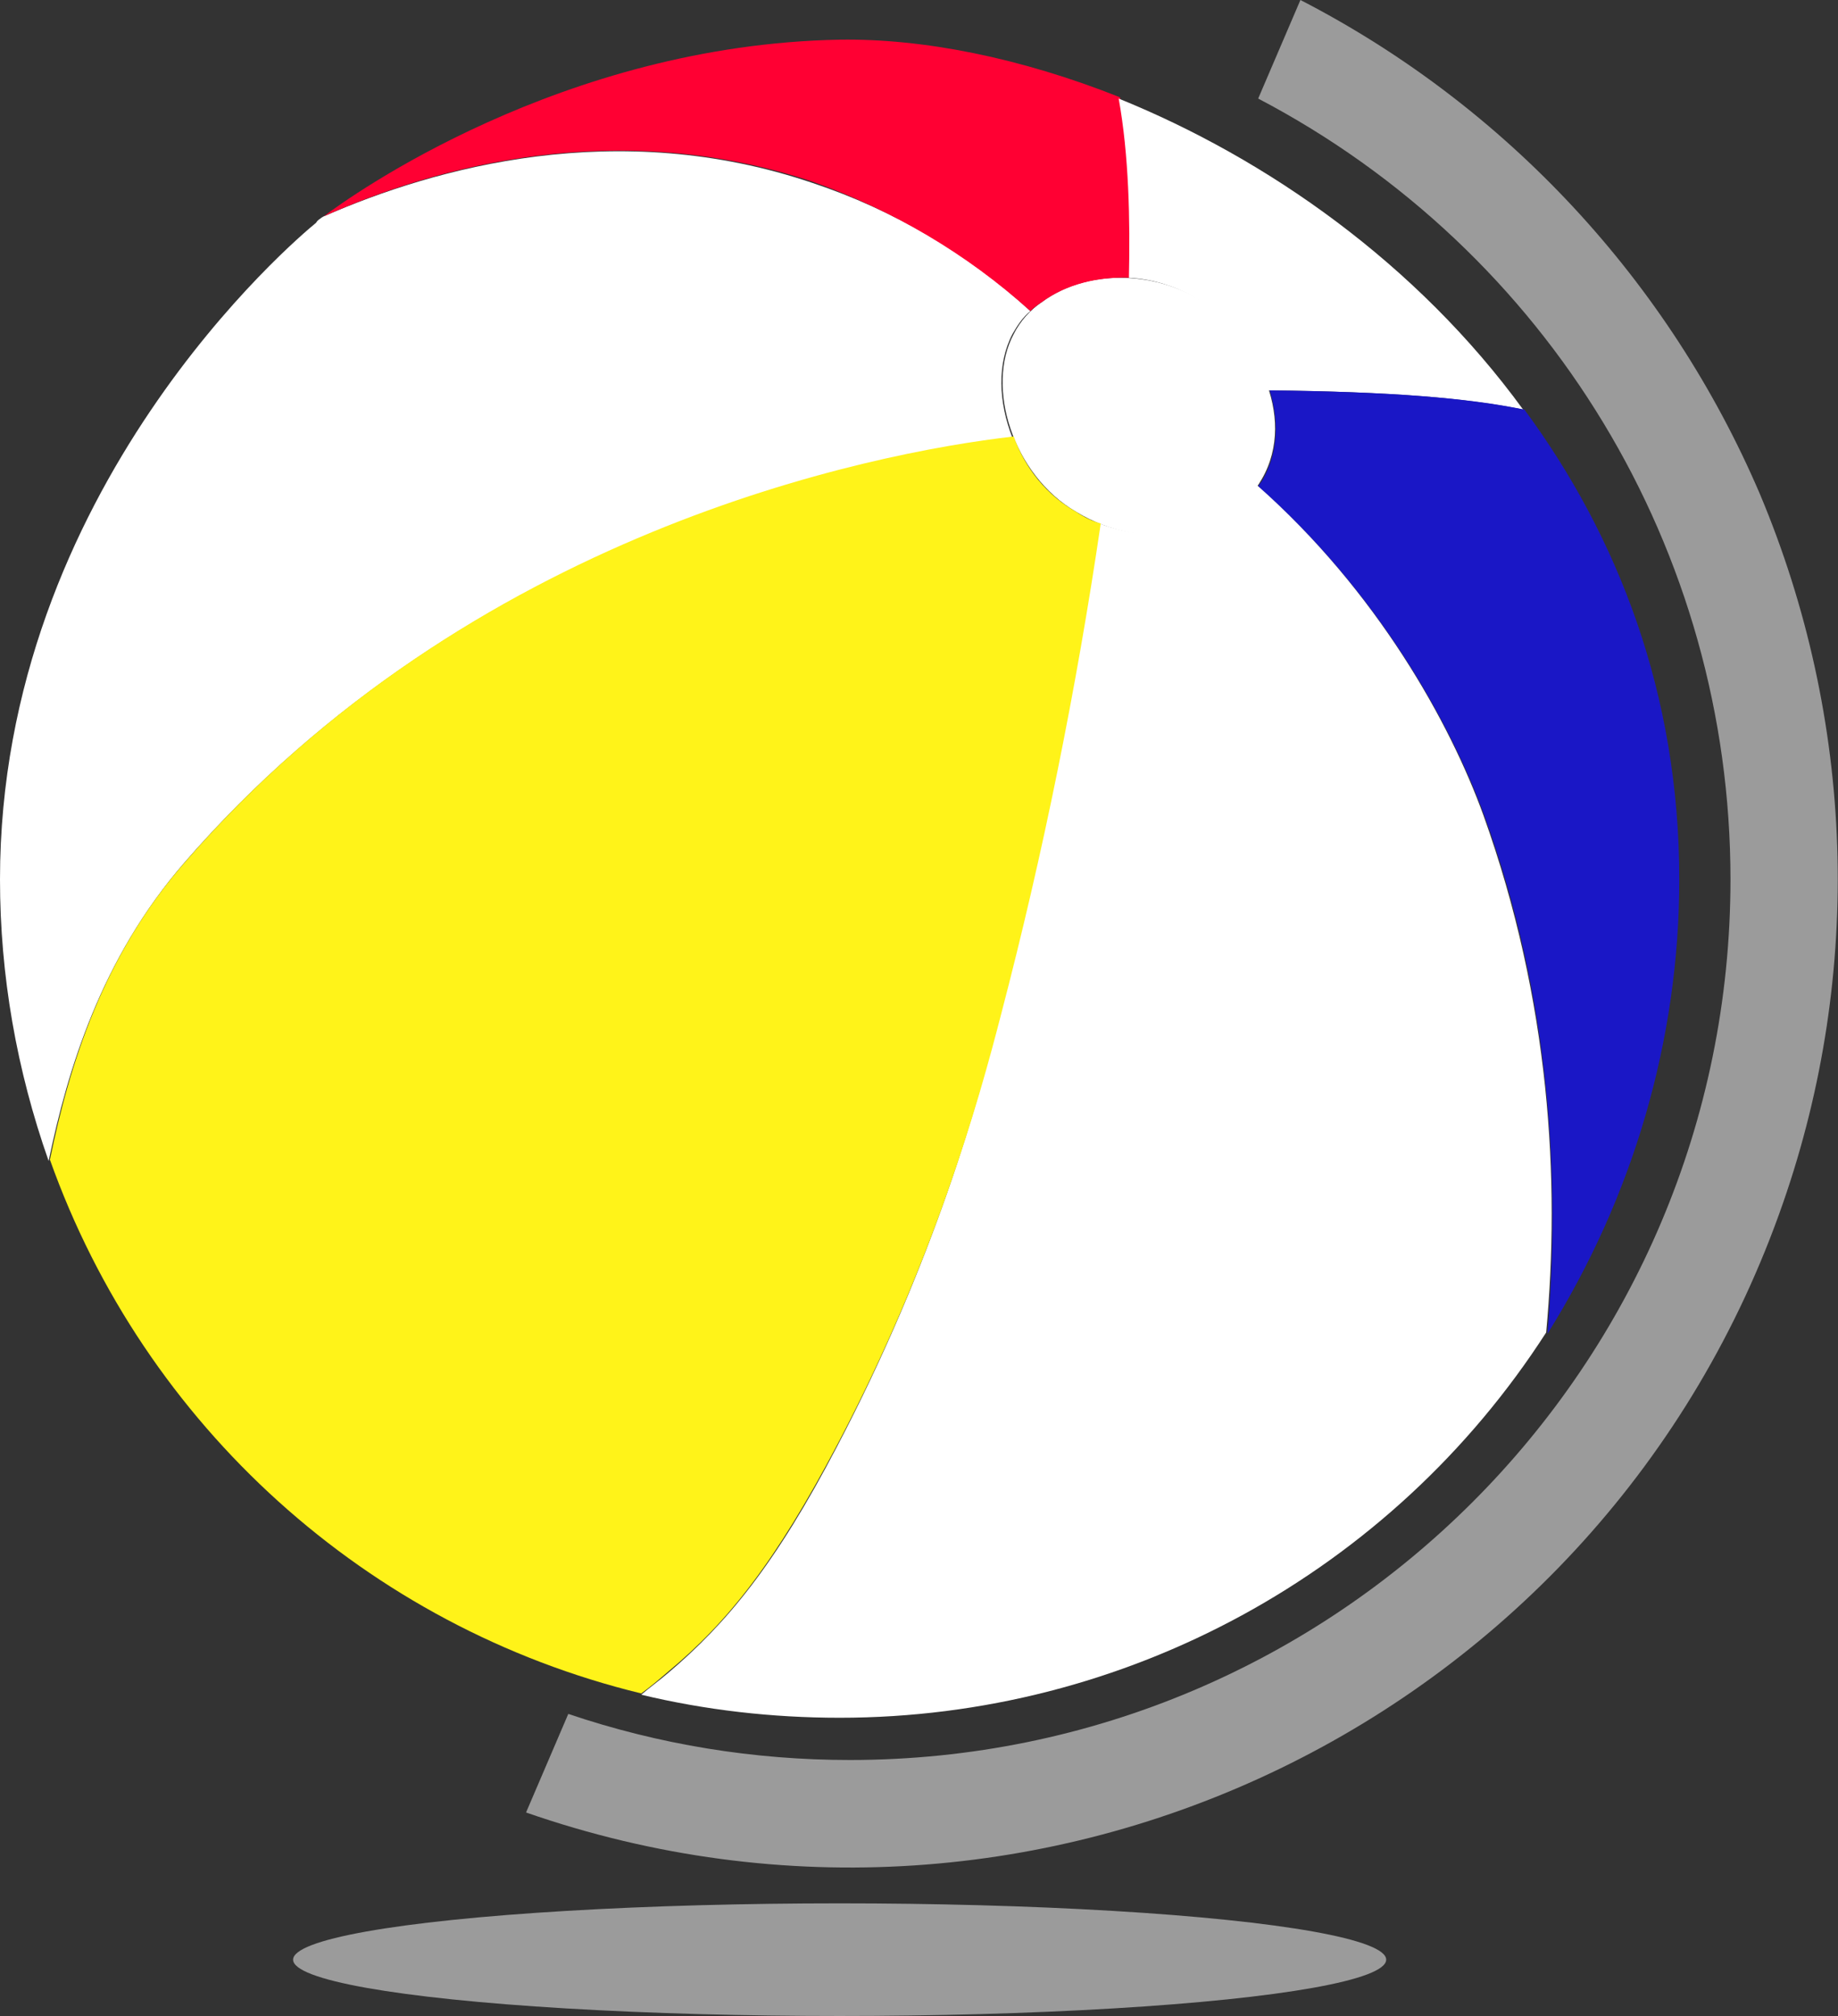 <svg xmlns="http://www.w3.org/2000/svg" xmlns:xlink="http://www.w3.org/1999/xlink" id="Layer_1" x="0px" y="0px" width="143.6px" height="157.5px" viewBox="0 0 143.6 157.5" style="enable-background:new 0 0 143.6 157.5;" xml:space="preserve">
<rect x="0" y="0" width="143.6" height="157.5" fill="#333333" stroke="none"/>
<style type="text/css">
	.st0{fill:#FFFFFF;}
	.st1{fill:#FF0033;}
	.st2{fill:#1A17C6;}
	.st3{fill:#FFF319;}
	.st4{fill:#9B9B9B;}
</style>
<g>
	<g>
		<path class="st0" d="M98.6,37.4C96,42,89.4,43.2,84.1,40c-5-2.9-7.1-9.8-4.9-13.9c0.5-1,1.3-1.9,2.2-2.5c3.5-2.6,8.7-2.4,12.3-0.2    C98,26.1,101.4,32.5,98.6,37.4z"></path>
		<path class="st0" d="M79.1,26.1c0.4-0.7,0.8-1.3,1.4-1.8c-4.9-4.5-10.7-7.9-17-10C48.2,9.1,34,13.1,25.3,16.9    C25.1,17,25,17.1,25,17.1c0,0-0.2,0.1-0.3,0.3C23.1,18.7,0,38.2,0,68.7c0,7.5,1.3,14.9,3.8,22c1.5-7.2,4.1-15.8,10.6-23.3    c22.2-25.6,53.3-31.9,64.7-33.2C78,31.4,77.9,28.4,79.1,26.1z"></path>
		<path class="st1" d="M80.5,24.3c0.3-0.3,0.6-0.5,0.9-0.7c1.9-1.4,4.4-2,6.9-1.9c0-4.6,0-9.6-0.8-14.1C79.7,4.5,72.1,3,65.6,3.1    C43.9,3.5,27.4,15.3,25.3,16.9c8.7-3.9,22.9-7.8,38.2-2.7C69.7,16.4,75.5,19.8,80.5,24.3z"></path>
		<path class="st0" d="M88.2,21.7c1.9,0.1,3.8,0.7,5.4,1.7c2.6,1.7,4.5,4.2,5.5,7.1c9.6,0.1,15.5,0.6,19.9,1.5    C110.7,20.6,99,12.4,87.4,7.7C88.2,12.1,88.3,17.2,88.2,21.7z"></path>
		<path class="st2" d="M131.2,68.7c0-14.5-4.8-26.8-12.1-36.7c-4.4-0.9-10.3-1.4-19.9-1.5c0.7,2.3,0.7,4.7-0.5,6.9    c-0.1,0.2-0.3,0.4-0.4,0.6c9.4,8.3,15.1,18.6,17.7,25.8c5.2,14.4,5.9,28.5,4.9,40.4C127.6,93.5,131.2,81.2,131.2,68.7z"></path>
		<path class="st0" d="M65.6,134.2c22.3,0,43.1-11.3,55.2-30.1c1.1-11.9,0.3-25.9-4.9-40.4c-2.6-7.2-8.3-17.5-17.7-25.8    c-2.5,3.6-7.6,4.8-12.3,3c-1.9,12.9-4.5,25.7-7.8,38.4C76.5,85.9,73,98.5,65.4,113c-4.8,9.2-8.6,13.8-13.2,17.7    c-0.7,0.6-1.4,1.1-2.1,1.7C55.1,133.6,60.3,134.2,65.6,134.2z"></path>
		<path class="st3" d="M84.1,40c-2.3-1.3-4-3.4-4.9-5.9l0,0c-11.4,1.3-42.5,7.6-64.7,33.2c-6.5,7.4-9.1,16-10.6,23.3    c7.4,20.8,24.8,36.5,46.2,41.7c0.7-0.5,1.4-1.1,2.1-1.7c4.7-3.9,8.4-8.6,13.2-17.7C73,98.5,76.5,85.9,78.2,79.3    c3.3-12.6,5.9-25.5,7.8-38.4C85.3,40.7,84.7,40.4,84.1,40z"></path>
	</g>
	<path class="st4" d="M137.5,38.6C130.4,22,117.7,8.3,101.6,0l-3.3,7.7c22.7,11.9,36.9,35.3,36.9,61c0,38-30.8,68.8-68.8,68.8   c-7.5,0-14.9-1.2-22-3.6l-3.3,7.7c40.2,14,84.2-7.3,98.2-47.6C145.6,75.9,144.9,56.2,137.5,38.6L137.5,38.6z"></path>
	<ellipse class="st4" cx="65.6" cy="153.1" rx="42.7" ry="4.4"></ellipse>
</g>
</svg>